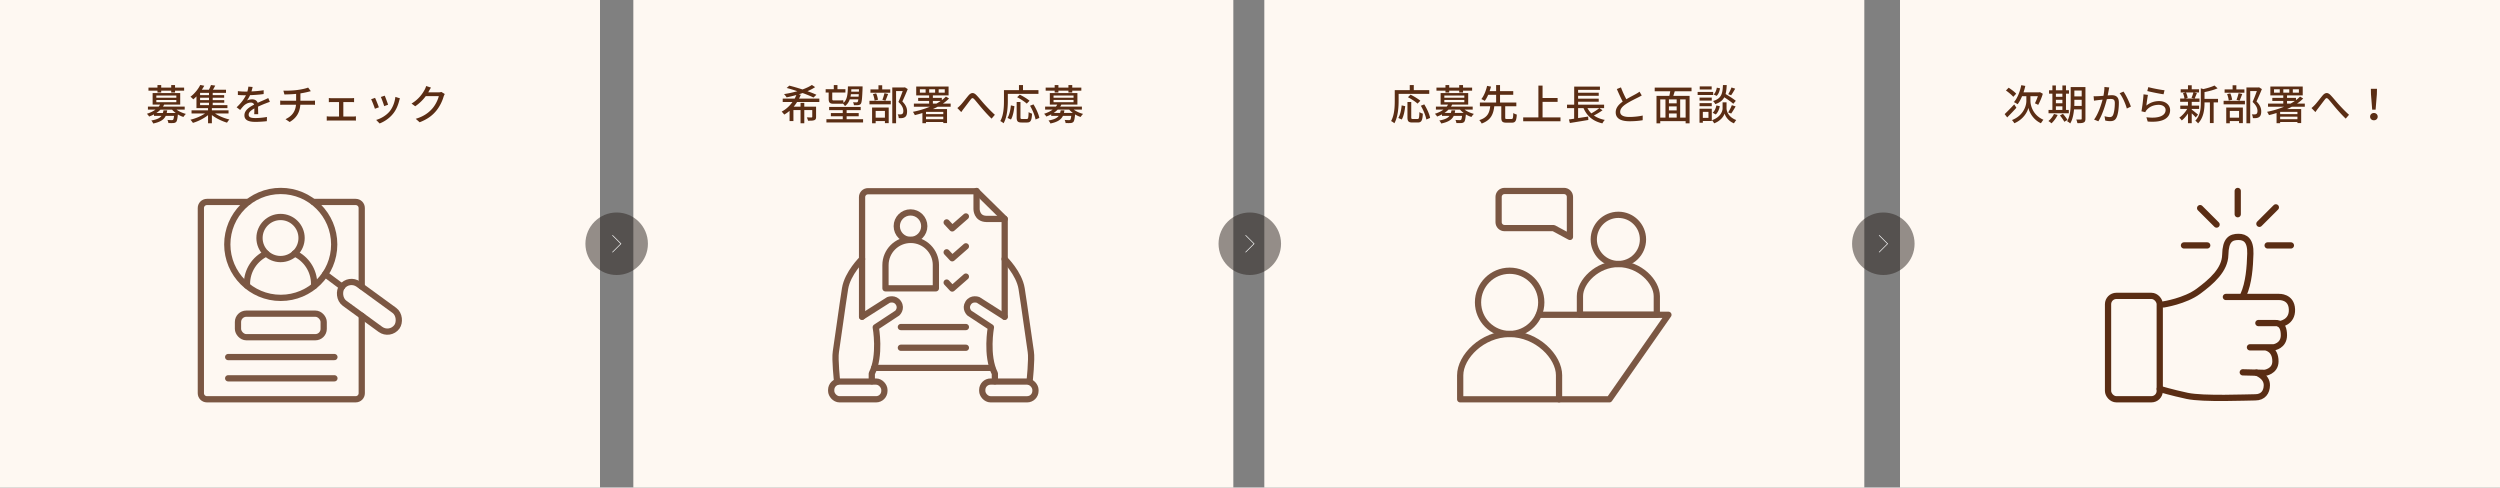 <svg id="b" data-name="レイヤー 2" xmlns="http://www.w3.org/2000/svg" viewBox="0 0 1200 234"><rect x="0" y="0" width="1200" height="234" fill="#808080" stroke="none"/><defs><style>.e{fill:#2a221f;opacity:.5}.f{stroke:#7b5743}.f,.g{stroke-linecap:round;stroke-linejoin:round;stroke-width:3px}.f,.g,.h{fill:none}.g{stroke:#5a2d14}.h{stroke:#fff;stroke-width:.3px}</style></defs><g id="c" data-name="text"><path d="M912 0h288v234H912zM606.87 0h288v234h-288zM304 0h288v234H304zM0 0h288v234H0z" style="fill:#fef8f2"/><path d="M671.34 48.34c0 3.12-.3 7.76-2.04 10.82-.34-.3-1.16-.86-1.58-1.06 1.62-2.84 1.76-6.9 1.76-9.76v-5.08h7.2v-2.44h1.94v2.44h7.42v1.8h-14.7v3.28Zm-.16 8.28c.94-1.54 1.42-3.9 1.62-6.04l1.7.38c-.24 2.18-.7 4.82-1.66 6.4l-1.66-.74Zm9.22.5c.72 0 .82-.5.92-3.32.38.3 1.16.62 1.64.76-.18 3.32-.66 4.24-2.42 4.24h-2.6c-1.88 0-2.36-.6-2.36-2.5v-7.34h1.82v7.34c0 .7.14.82.82.82h2.18Zm.02-7.38c-.96-.9-3-2.24-4.62-3.08l1.26-1.22c1.58.76 3.64 2 4.7 2.92l-1.34 1.38Zm3.22.36c1.28 2.04 2.5 4.7 2.82 6.5l-1.82.76c-.28-1.76-1.4-4.5-2.64-6.6l1.64-.66ZM703 52.62c1.2.9 2.88 1.64 4.48 2.06-.4.32-.92 1.02-1.2 1.46-.9-.28-1.82-.7-2.66-1.22-.2 2.22-.44 3.2-.86 3.64-.38.34-.76.46-1.34.5-.46.04-1.38.04-2.36 0a4.08 4.08 0 0 0-.46-1.5c.86.08 1.72.1 2.06.1.32 0 .48-.04.64-.16.2-.2.36-.74.48-1.9h-3.98c-.86 1.78-2.52 2.96-6.02 3.68-.16-.44-.6-1.1-.92-1.44 2.7-.46 4.12-1.18 4.92-2.24h-3.62v-.7c-.7.38-1.5.72-2.36 1.04-.2-.42-.72-1.04-1.06-1.32 1.68-.54 3.06-1.22 4.1-2h-3.6v-1.46h5.18c.26-.32.46-.62.64-.96h-3.56v-5.52h13.24v5.52h-7.7c-.18.34-.34.64-.56.96h10.42v1.46H703Zm-9.18-9.1h-4.32v-1.48h4.32v-1.22h1.8v1.22h4.8v-1.22h1.84v1.22h4.36v1.48h-4.36v.88h-1.84v-.88h-4.8v.88h-1.8v-.88Zm-.54 3.38h9.6v-1.06h-9.6v1.06Zm0 2.16h9.6v-1.08h-9.6v1.08Zm9.3 5.16c-.68-.48-1.26-1.04-1.76-1.6h-5.56c-.56.56-1.2 1.12-1.94 1.6h3.1c.12-.4.22-.82.28-1.26h1.8c-.06.44-.14.86-.24 1.26h4.32Zm22.94 2.9c.66 0 .78-.4.86-2.88.4.32 1.2.62 1.68.76-.18 3.06-.68 3.88-2.38 3.88h-2.6c-1.98 0-2.46-.6-2.46-2.48V51h-3.36c-.44 3.7-1.52 6.64-6.06 8.3-.22-.5-.74-1.24-1.16-1.64 4.1-1.26 4.92-3.68 5.26-6.66h-4.96v-1.8h7.8v-3.68h-3.82c-.48 1.08-1.02 2.1-1.64 2.92-.44-.3-1.18-.7-1.64-.88 1.34-1.64 2.32-4.32 2.76-6.34l1.9.36c-.2.68-.42 1.42-.68 2.16h3.12v-2.92h1.88v2.92h6.34v1.78h-6.34v3.68h7.82V51h-5.34v5.4c0 .62.12.72.8.72h2.22Zm23.51-.78v1.88h-17.9v-1.88h7.3V41.1h2v5.94h7.22v1.86h-7.22v7.44h8.6Zm20.18-3.42c-1.24.92-2.8 1.84-4.14 2.52 1.42 1 3.18 1.72 5.26 2.12-.42.38-.94 1.16-1.18 1.66-4.52-1.04-7.38-3.48-9.06-7.32h-2.6v4.78l4.82-.74.1 1.64c-3.14.54-6.5 1.08-8.88 1.46l-.44-1.7c.72-.1 1.58-.22 2.5-.36V51.9h-3.42v-1.66h3.44v-8.68h12.36v1.56h-10.48v1.38h9.9v1.48h-9.9v1.38h9.9v1.48h-9.9v1.4h12.48v1.66h-2.26l1.5 1.02Zm-7.23-1.02c.5.94 1.12 1.78 1.86 2.52 1.32-.74 2.84-1.7 3.82-2.52h-5.68Zm26.06-6.08c-.5.3-1.06.6-1.7.92-1.3.66-3.92 1.9-5.8 3.14-1.76 1.14-2.86 2.38-2.86 3.82 0 1.54 1.46 2.44 4.42 2.44 2.1 0 4.78-.3 6.4-.68l-.02 2.24c-1.56.28-3.78.5-6.3.5-3.82 0-6.64-1.12-6.64-4.28 0-2.1 1.34-3.72 3.36-5.16-.9-1.68-1.9-3.9-2.82-6.02l1.98-.8c.78 2.12 1.74 4.14 2.58 5.7 1.74-1.04 3.7-2.02 4.72-2.6.66-.38 1.14-.66 1.6-1.04l1.08 1.82Zm15.84-2c-.24.74-.48 1.52-.68 2.2h7.8V59.2h-1.9v-1.04h-12.18v1.04h-1.8V46.02h6.16c.16-.68.32-1.48.44-2.2h-7.46v-1.76h17.68v1.76h-8.06Zm-6.96 12.62h2.5v-8.72h-2.5v8.72Zm7.88-8.72h-3.72v1.88h3.72v-1.88Zm0 3.36h-3.72v1.9h3.72v-1.9Zm-3.72 5.36h3.72v-1.98h-3.72v1.98Zm8.02-8.72h-2.62v8.72h2.62v-8.72Zm13.22-2.12h-7.46v-1.48h7.46v1.48Zm-.66 12.48h-4.3v.84h-1.6V52.2h5.9v5.88Zm-.02-9.8h-5.86v-1.44h5.86v1.44Zm-5.86 1.22h5.86v1.46h-5.86V49.5Zm5.82-6.56h-5.74v-1.46h5.74v1.46Zm-4.24 10.76v2.88h2.7V53.7h-2.7Zm11.38-1.66c0 1.18.74 4.1 4.64 5.58-.32.42-.84 1.14-1.08 1.58-2.82-1.1-4.18-3.52-4.5-4.72-.34 1.22-1.84 3.54-5 4.72-.22-.42-.7-1.14-1.06-1.5 4.28-1.52 5.1-4.46 5.1-5.66v-2.92h1.9v2.92Zm-6.68 2.06c.92-.72 1.52-2.1 1.8-3.48l1.64.34c-.26 1.5-.92 3.06-1.94 3.98l-1.5-.84Zm9.91-4.28c-.94-.86-2.7-2.1-4.32-3.12-.78 1.46-2.08 2.52-4.32 3.28-.2-.44-.68-1.12-1.06-1.48 4.1-1.26 4.56-3.58 4.74-7.68h1.82c-.08 1.66-.22 3.1-.56 4.32 1.72 1 3.82 2.34 4.92 3.26l-1.22 1.42Zm-6.37-7.44c-.18 1.34-.72 2.8-1.62 3.64l-1.42-.68c.78-.7 1.3-2.02 1.52-3.26l1.52.3Zm3.92 11.58c.62-.92 1.36-2.44 1.76-3.48l1.82.6c-.7 1.2-1.5 2.56-2.14 3.42l-1.44-.54Zm3.37-11.4c-.64 1.14-1.38 2.38-1.96 3.18l-1.38-.54c.56-.88 1.22-2.26 1.56-3.22l1.78.58Zm134.98 9.16c-1.44 1.6-3.08 3.3-4.42 4.64l-1.22-1.58c1.14-1.08 2.92-2.9 4.6-4.68l1.04 1.62Zm-1.5-5.24c-.7-.86-2.26-2.16-3.52-3.04l1.3-1.34c1.26.8 2.88 2.02 3.62 2.88l-1.4 1.5Zm8.24 2c0 1.92 1.06 6.76 6.22 9-.34.44-.92 1.24-1.18 1.68-3.92-1.78-5.7-5.62-6.02-7.44-.38 1.82-2.3 5.56-6.74 7.44-.22-.4-.82-1.2-1.14-1.54 5.76-2.28 6.9-7.12 6.9-9.14v-2.3h-2.06c-.62 1.5-1.34 2.82-2.14 3.86-.4-.3-1.28-.8-1.76-1.02 1.66-1.88 2.88-4.98 3.52-8.14l1.94.36c-.24 1.06-.52 2.1-.86 3.08h7.52l.36-.1 1.38.78c-.54 1.94-1.48 4-2.22 5.34-.4-.2-1.14-.58-1.58-.76.46-.86 1.02-2.16 1.42-3.4h-3.56v2.3Zm13.06 6.7c-.72 1.5-1.88 3.04-2.96 4.02-.32-.32-1.04-.84-1.48-1.1 1.08-.86 2.1-2.14 2.68-3.4l1.76.48Zm5.36-.8h-9.74v-1.62h1.86v-7.8h-1.62v-1.62h1.62v-2.3h1.68v2.3h3.12v-2.3h1.72v2.3h1.44v1.62h-1.44v7.8h1.36v1.62Zm-6.2-9.42v1.5h3.12v-1.5h-3.12Zm0 4.62h3.12v-1.66h-3.12v1.66Zm0 3.18h3.12v-1.72h-3.12v1.72Zm3.38 1.88c.78.9 1.74 2.12 2.16 2.92l-1.5.9c-.4-.8-1.32-2.1-2.08-3.04l1.42-.78Zm10.8 2.34c0 .98-.22 1.52-.84 1.8-.6.32-1.56.36-3.04.34-.06-.48-.3-1.3-.54-1.76.94.04 1.94.02 2.2.02.3-.02.42-.1.42-.42v-4.44h-3.68c-.22 2.38-.7 4.92-1.84 6.74-.3-.34-1.08-.88-1.48-1.06 1.58-2.62 1.72-6.36 1.72-9.22v-7.2h7.08v15.2Zm-1.8-6.14v-2.92h-3.52v1.06c0 .58 0 1.22-.04 1.86h3.56Zm-3.52-7.38v2.82h3.52v-2.82h-3.52Zm16.76-1.48c-.1.42-.2.92-.28 1.36-.12.6-.3 1.56-.48 2.46.82-.06 1.52-.1 1.98-.1 1.92 0 3.38.8 3.38 3.56 0 2.34-.3 5.48-1.14 7.18-.64 1.34-1.66 1.72-3.06 1.72-.74 0-1.7-.14-2.34-.3l-.34-2.08c.8.24 1.9.42 2.44.42.7 0 1.26-.18 1.62-.94.6-1.24.88-3.72.88-5.78 0-1.7-.76-1.98-2.02-1.98-.4 0-1.06.04-1.8.1-.74 2.92-2.14 7.46-4.08 10.62l-2.06-.82c1.96-2.64 3.38-6.9 4.08-9.58-.9.1-1.7.18-2.14.24-.52.06-1.42.18-1.98.28l-.18-2.16c.66.04 1.24.02 1.9 0 .64-.02 1.7-.1 2.82-.2.28-1.46.48-2.96.46-4.24l2.34.24Zm6.82 1.98c1.22 1.66 2.92 5.34 3.56 7.2l-1.96.94c-.56-2.1-2.06-5.64-3.46-7.34l1.86-.8Zm10.98 6.72c1.84-1.48 3.92-2.16 6.14-2.16 3.22 0 5.26 1.98 5.26 4.32 0 3.58-3.04 6.14-10.76 5.5l-.62-2.06c6.12.78 9.22-.86 9.22-3.48 0-1.46-1.36-2.48-3.26-2.48-2.46 0-4.5.9-5.84 2.48-.32.38-.5.72-.66 1.06l-1.84-.44c.38-1.86.88-5.9 1-8.14l2.12.28c-.26 1.24-.6 3.9-.76 5.12Zm.94-8.88c1.78.56 6.04 1.34 7.78 1.52l-.46 1.94c-1.94-.26-6.3-1.16-7.82-1.56l.5-1.9Zm22.78 14.58c-.4-.48-1.2-1.28-1.94-1.98v4.74h-1.8v-4.68c-.9 1.34-1.96 2.56-2.98 3.36-.28-.42-.82-1.02-1.2-1.34 1.36-.9 2.86-2.56 3.82-4.2h-3.34V50.7h3.7v-1.82h-3.76V47.3h2.06c-.06-.72-.36-1.78-.7-2.58l1.36-.34h-2.46v-1.54h3.5v-1.9h1.8v1.9h3.5v1.54h-2.42l1.4.32c-.38.94-.76 1.92-1.1 2.6h2.34v1.58h-3.72v1.82h3.54v1.58h-3.54v.34c.72.5 2.56 2 3.02 2.38l-1.08 1.38Zm-4.7-12c.4.84.72 1.9.8 2.62l-1.16.3h4.4l-1.38-.3c.32-.74.7-1.82.9-2.62h-3.56Zm15.38 4.78h-2.1v9.9h-1.8v-9.9h-2.58v.18c0 2.96-.36 7.12-3.12 9.9-.22-.4-.9-1.04-1.32-1.28 2.42-2.46 2.66-5.88 2.66-8.64V42.4l1.24.36c1.96-.46 4.08-1.08 5.32-1.72l1.5 1.34c-1.72.78-4.12 1.4-6.28 1.82v3.24h6.48v1.72Zm2.68-.78h10.24v1.7h-10.24v-1.7Zm9.98-3.86h-9.5V42.9h3.84v-1.98h1.8v1.98h3.86v1.62Zm-8.72 7.1h7.98v7.48h-1.82v-1h-4.44v1.08h-1.72v-7.56Zm1.2-3.36c-.08-.84-.4-2.14-.78-3.1l1.54-.34c.44.94.76 2.24.88 3.06l-1.64.38Zm.52 5v3.22h4.44v-3.22h-4.44Zm3.22-5.34c.36-.86.78-2.26 1-3.2l1.76.4c-.44 1.12-.88 2.36-1.28 3.18l-1.48-.38Zm12.18-5.16c-.78 1.9-1.74 4.2-2.6 5.94 1.84 1.82 2.28 3.38 2.28 4.74s-.3 2.28-1.02 2.76c-.38.26-.82.4-1.34.48-.46.06-1.08.04-1.64.04-.02-.54-.2-1.32-.5-1.84.52.04 1 .06 1.36.04.32-.02.58-.08.8-.22.4-.24.54-.76.54-1.48 0-1.16-.52-2.62-2.36-4.28.72-1.56 1.5-3.66 2.06-5.22h-3.18v15.46h-1.82v-17.2h5.74l.3-.08 1.38.86Zm14.4 8.46c-.76.4-1.52.78-2.3 1.12h6.76v6.74h-1.8v-.52h-8.3v.58h-1.72v-4.9c-1.22.4-2.44.74-3.64 1.02-.18-.4-.62-1.2-.92-1.58 2.8-.56 5.6-1.38 8.18-2.46h-7.72v-1.5h7.32v-1.28h-5.26v-1.46h5.26V45.8h-6.2v-4.26h15.54v4.26h-7.54v1.18h4.3v1.08c.72-.54 1.38-1.1 1.96-1.7l1.5.92c-.86.88-1.86 1.7-2.94 2.44h3.72v1.5h-6.2Zm-5.82-8.36h-2.76v1.62h2.76v-1.62Zm8.48 10.84h-8.3v1.08h8.3V53.7Zm0 3.5V56h-8.3v1.2h8.3Zm-6.78-12.72h2.86v-1.62h-2.86v1.62Zm3.5 5.24c.72-.4 1.42-.82 2.06-1.28h-3.78v1.28h1.72Zm1.06-5.24h2.92v-1.62h-2.92v1.62Zm10.5 5.96c.98-1.02 2.6-3.18 3.78-4.58 1.24-1.46 2.42-1.62 3.78-.26 1.24 1.24 2.82 3.26 4.04 4.58 1.22 1.34 3.06 3.3 4.88 4.92l-1.58 1.84c-1.48-1.38-3.24-3.34-4.56-4.86-1.26-1.46-2.76-3.36-3.68-4.38-.8-.84-1.16-.74-1.78.06-.86 1.1-2.4 3.18-3.32 4.36-.44.56-.88 1.22-1.22 1.68l-1.88-1.94c.54-.42.98-.84 1.54-1.42Zm26.6 5.56c0-1.04.82-1.76 1.82-1.76s1.82.72 1.82 1.76-.82 1.74-1.82 1.74-1.82-.7-1.82-1.74Zm.42-10.72-.06-2.64h2.94l-.06 2.64-.6 7.36h-1.64l-.58-7.36ZM382.6 48.96c-.48.78-1.04 1.54-1.62 2.24h3.28v-1.82h1.8v1.82h5.66v4.86c0 .88-.18 1.34-.82 1.6-.64.28-1.62.28-3.04.28-.1-.48-.36-1.16-.6-1.6 1 .04 1.98.04 2.24.04.28-.02.38-.08.38-.34v-3.22h-3.82v6.36h-1.8v-6.36h-3.42v5.28H379v-4.9c-.78.66-1.64 1.28-2.56 1.8-.3-.4-.88-1.08-1.24-1.42 2.1-1.12 3.88-2.76 5.18-4.62h-4.68v-1.64h5.74c.32-.56.58-1.14.8-1.72-1.56.44-3.14.82-4.66 1.14-.28-.44-.86-1.2-1.26-1.58 2.12-.3 4.32-.8 6.4-1.38a72.66 72.66 0 0 0-5.12-1.56l1.28-1.12c1.92.48 4.16 1.14 6.32 1.84 1.74-.62 3.3-1.36 4.5-2.16l1.56 1.04c-1.06.72-2.32 1.36-3.68 1.96 1.66.58 3.14 1.16 4.3 1.72l-1.42 1.32c-1.26-.64-3.14-1.42-5.2-2.16-.58.22-1.22.4-1.82.6l.94.26c-.26.6-.54 1.22-.82 1.8h9.72v1.64H382.6Zm15.16-4.56h-1.44v-1.58h3.9v-1.98h1.76v1.98h3.82v1.58h-6.32v3.02c0 .6.12.78.64.78h3.06c.46 0 1.18-.04 1.56-.1.04.34.08.86.14 1.26 1.84-1.62 2.04-4.32 2.12-7.88h7.04v.72c-.2 5.16-.38 7-.86 7.64-.34.4-.72.56-1.26.62-.44.06-1.22.06-2.04.02-.04-.42-.2-1.06-.44-1.42.72.06 1.38.06 1.66.06s.44-.02.6-.24c.12-.16.22-.52.3-1.2h-4.12c-.44 1.32-1.16 2.42-2.3 3.24-.2-.36-.6-.88-.98-1.18-.38.04-.88.06-1.38.06h-3.1c-1.88 0-2.36-.64-2.36-2.42V44.4Zm16.52 12.82v1.56h-17.6v-1.56h7.84V55.8h-5.7v-1.52h5.7v-1.4h-6.54v-1.54h15.16v1.54h-6.76v1.4h5.8v1.52h-5.8v1.42h7.9Zm-2.14-10.82c.02-.34.04-.74.08-1.18h-3.78c-.06.4-.12.8-.2 1.18h3.9Zm-3.5-3.56-.06 1.16h3.7l.04-1.16h-3.68Zm8.7 5.54h10.24v1.7h-10.24v-1.7Zm9.98-3.86h-9.5V42.9h3.84v-1.98h1.8v1.98h3.86v1.62Zm-8.72 7.1h7.98v7.48h-1.82v-1h-4.44v1.08h-1.72v-7.56Zm1.2-3.36c-.08-.84-.4-2.14-.78-3.1l1.54-.34c.44.94.76 2.24.88 3.06l-1.64.38Zm.52 5v3.22h4.44v-3.22h-4.44Zm3.22-5.34c.36-.86.78-2.26 1-3.2l1.76.4c-.44 1.12-.88 2.36-1.28 3.18l-1.48-.38Zm12.18-5.16c-.78 1.9-1.74 4.2-2.6 5.94 1.84 1.82 2.28 3.38 2.28 4.74s-.3 2.28-1.02 2.76c-.38.26-.82.4-1.34.48-.46.06-1.08.04-1.64.04-.02-.54-.2-1.32-.5-1.84.52.04 1 .06 1.36.04.32-.02.58-.08.8-.22.4-.24.54-.76.54-1.48 0-1.16-.52-2.62-2.36-4.28.72-1.56 1.5-3.66 2.06-5.22h-3.18v15.46h-1.82v-17.2h5.74l.3-.08 1.38.86Zm14.4 8.46c-.76.4-1.52.78-2.3 1.12h6.76v6.74h-1.8v-.52h-8.3v.58h-1.72v-4.9c-1.22.4-2.44.74-3.64 1.02-.18-.4-.62-1.2-.92-1.58 2.8-.56 5.6-1.38 8.18-2.46h-7.72v-1.5h7.32v-1.28h-5.26v-1.46h5.26V45.8h-6.2v-4.26h15.54v4.26h-7.54v1.18h4.3v1.08c.72-.54 1.38-1.1 1.96-1.7l1.5.92c-.86.88-1.86 1.7-2.94 2.44h3.72v1.5h-6.2Zm-5.82-8.36h-2.76v1.62h2.76v-1.62Zm8.48 10.84h-8.3v1.08h8.3V53.7Zm0 3.5V56h-8.3v1.2h8.3ZM446 44.48h2.86v-1.62H446v1.62Zm3.5 5.24c.72-.4 1.42-.82 2.06-1.28h-3.78v1.28h1.72Zm1.06-5.24h2.92v-1.62h-2.92v1.62Zm10.5 5.96c.98-1.02 2.6-3.18 3.78-4.58 1.24-1.46 2.42-1.62 3.78-.26 1.24 1.24 2.82 3.26 4.04 4.58 1.22 1.34 3.06 3.3 4.88 4.92l-1.58 1.84c-1.48-1.38-3.24-3.34-4.56-4.86-1.26-1.46-2.76-3.36-3.68-4.38-.8-.84-1.16-.74-1.78.06-.86 1.1-2.4 3.18-3.32 4.36-.44.56-.88 1.22-1.22 1.68l-1.88-1.94c.54-.42.98-.84 1.54-1.42Zm22.7-2.1c0 3.12-.3 7.76-2.04 10.82-.34-.3-1.16-.86-1.58-1.06 1.62-2.84 1.76-6.9 1.76-9.76v-5.08h7.2v-2.44h1.94v2.44h7.42v1.8h-14.7v3.28Zm-.16 8.28c.94-1.54 1.42-3.9 1.62-6.04l1.7.38c-.24 2.18-.7 4.82-1.66 6.4l-1.66-.74Zm9.22.5c.72 0 .82-.5.92-3.32.38.3 1.16.62 1.64.76-.18 3.32-.66 4.24-2.42 4.24h-2.6c-1.88 0-2.36-.6-2.36-2.5v-7.34h1.82v7.34c0 .7.14.82.82.82h2.18Zm.02-7.38c-.96-.9-3-2.24-4.62-3.08l1.26-1.22c1.58.76 3.64 2 4.7 2.92l-1.34 1.38Zm3.22.36c1.28 2.04 2.5 4.7 2.82 6.5l-1.82.76c-.28-1.76-1.4-4.5-2.64-6.6l1.64-.66Zm19.36 2.52c1.2.9 2.88 1.64 4.48 2.06-.4.32-.92 1.02-1.2 1.46-.9-.28-1.82-.7-2.66-1.22-.2 2.22-.44 3.2-.86 3.64-.38.34-.76.46-1.34.5-.46.04-1.38.04-2.36 0a4.08 4.08 0 0 0-.46-1.5c.86.08 1.72.1 2.06.1.32 0 .48-.04.64-.16.2-.2.36-.74.48-1.9h-3.98c-.86 1.78-2.52 2.96-6.02 3.68-.16-.44-.6-1.1-.92-1.44 2.7-.46 4.12-1.18 4.92-2.24h-3.62v-.7c-.7.38-1.5.72-2.36 1.04-.2-.42-.72-1.04-1.06-1.32 1.68-.54 3.06-1.22 4.1-2h-3.6v-1.46h5.18c.26-.32.46-.62.64-.96h-3.56v-5.52h13.24v5.52h-7.7c-.18.34-.34.64-.56.96h10.42v1.46h-3.9Zm-9.18-9.1h-4.32v-1.48h4.32v-1.22h1.8v1.22h4.8v-1.22h1.84v1.22h4.36v1.48h-4.36v.88h-1.84v-.88h-4.8v.88h-1.8v-.88Zm-.54 3.38h9.6v-1.06h-9.6v1.06Zm0 2.16h9.6v-1.08h-9.6v1.08Zm9.3 5.16c-.68-.48-1.26-1.04-1.76-1.6h-5.56c-.56.56-1.2 1.12-1.94 1.6h3.1c.12-.4.22-.82.28-1.26h1.8c-.06.44-.14.86-.24 1.26H515Zm-430.24-1.6c1.2.9 2.88 1.64 4.48 2.06-.4.32-.92 1.02-1.2 1.46-.9-.28-1.82-.7-2.66-1.22-.2 2.22-.44 3.2-.86 3.64-.38.34-.76.46-1.34.5-.46.04-1.38.04-2.36 0a4.08 4.08 0 0 0-.46-1.5c.86.08 1.72.1 2.06.1.32 0 .48-.04.64-.16.2-.2.36-.74.48-1.9h-3.98c-.86 1.78-2.52 2.96-6.02 3.68-.16-.44-.6-1.1-.92-1.44 2.7-.46 4.12-1.18 4.92-2.24h-3.62v-.7c-.7.38-1.5.72-2.36 1.04-.2-.42-.72-1.04-1.06-1.32 1.68-.54 3.06-1.22 4.1-2H71v-1.46h5.18c.26-.32.46-.62.64-.96h-3.56v-5.52H86.5v5.52h-7.7c-.18.34-.34.64-.56.96h10.42v1.46h-3.9Zm-9.18-9.1h-4.32v-1.48h4.32v-1.22h1.8v1.22h4.8v-1.22h1.84v1.22h4.36v1.48h-4.36v.88h-1.84v-.88h-4.8v.88h-1.8v-.88Zm-.54 3.38h9.6v-1.06h-9.6v1.06Zm0 2.16h9.6v-1.08h-9.6v1.08Zm9.3 5.16c-.68-.48-1.26-1.04-1.76-1.6h-5.56c-.56.56-1.2 1.12-1.94 1.6h3.1c.12-.4.22-.82.28-1.26h1.8c-.06.44-.14.86-.24 1.26h4.32Zm18.88.24c1.86 1.26 4.54 2.34 6.9 2.9-.38.38-.9 1.06-1.14 1.52-2.48-.74-5.28-2.08-7.28-3.66v3.94h-1.84v-3.9c-2.02 1.62-4.82 3-7.26 3.72-.28-.44-.82-1.14-1.2-1.52 2.4-.56 5.12-1.7 7.02-3h-6.48v-1.5h7.92V51.9H94.3v-5.64c-.48.5-1 .98-1.56 1.44-.3-.42-.92-.98-1.32-1.26 2.2-1.66 3.82-3.88 4.7-5.66l1.94.38c-.36.62-.74 1.28-1.18 1.92h3.4c.38-.74.76-1.6.98-2.26l2.06.26c-.36.7-.74 1.4-1.12 2h6.28v1.48h-6.38v1.1h5.5v1.26h-5.5v1.14h5.54v1.24h-5.54v1.16h7.06v1.44h-7.46v1.06h8v1.5h-6.48Zm-2.9-9.9h-4.28v1.1h4.28v-1.1Zm0 2.36h-4.28v1.14h4.28v-1.14Zm-4.28 3.54h4.28V49.3h-4.28v1.16Zm25.98 4.36c.06-.68.08-1.8.08-2.78-1.68.94-2.74 1.84-2.74 3 0 1.36 1.28 1.62 3.28 1.62 1.6 0 3.76-.2 5.5-.52l-.06 2.02c-1.44.18-3.72.34-5.5.34-2.96 0-5.26-.68-5.26-3.14s2.38-3.98 4.66-5.14c-.24-.7-.88-.98-1.6-.98-1.24 0-2.44.64-3.28 1.42-.58.56-1.16 1.28-1.82 2.12l-1.7-1.28c2.32-2.2 3.66-4.12 4.48-5.78h-.58c-.82 0-2.2-.04-3.3-.12v-1.86c1.04.14 2.46.22 3.4.22h1.16c.26-.9.42-1.76.46-2.38l2.06.16c-.12.52-.28 1.28-.56 2.14 1.96-.08 4.04-.26 5.86-.58v1.84c-1.94.3-4.38.46-6.52.54-.4.88-.92 1.8-1.5 2.58.62-.36 1.74-.58 2.52-.58 1.24 0 2.26.58 2.64 1.68 1.22-.58 2.24-1 3.18-1.42.66-.3 1.24-.56 1.88-.88l.78 1.84c-.54.16-1.4.48-2 .72-1.02.38-2.3.92-3.68 1.56.02 1.12.06 2.7.08 3.64h-1.92Zm27.5-6.46c.42 0 1.24-.04 1.68-.08v2.04c-.48-.04-1.12-.06-1.64-.06h-5.4c-.26 3.54-1.72 6.3-5.12 8.3l-2-1.36c3.1-1.46 4.74-3.64 5.04-6.94h-5.76c-.62 0-1.32.02-1.82.06v-2.06c.48.06 1.18.1 1.8.1h5.84v-3.3c-1.98.2-4.16.26-5.62.28l-.5-1.84c1.52.06 4.6 0 6.78-.32 1.9-.26 4.1-.72 5.1-1.16l1.3 1.74c-.54.14-.98.24-1.3.32-1 .26-2.36.54-3.7.74v3.54h5.32Zm19.9 7.58c.52 0 1.02-.06 1.42-.12v2.08c-.42-.04-1.08-.06-1.42-.06h-11.06c-.46 0-1 .02-1.52.06v-2.08c.5.06 1.06.12 1.52.12h4.38v-6.96h-3.42c-.38 0-1.06.02-1.48.06v-2c.44.06 1.1.1 1.46.1h9.18c.5 0 1.04-.04 1.48-.1v2c-.46-.04-1.02-.06-1.48-.06h-3.68v6.96h4.62Zm12.44-4.44-1.9.7c-.34-1.06-1.38-3.78-1.82-4.56l1.88-.68c.46.92 1.46 3.46 1.84 4.54Zm10.12-4.3c-.18.5-.3.86-.38 1.2-.54 2.12-1.4 4.24-2.8 6.02-1.84 2.36-4.32 3.96-6.58 4.84l-1.66-1.7c2.26-.64 4.9-2.16 6.56-4.22 1.38-1.72 2.38-4.32 2.66-6.84l2.2.7Zm-5.7 3.06-1.88.68c-.24-.94-1.14-3.44-1.6-4.4l1.88-.62c.36.84 1.34 3.46 1.6 4.34Zm27.22-5.14c-.2.32-.42.82-.56 1.22-.54 1.92-1.72 4.6-3.52 6.8-1.84 2.26-4.26 4.1-8 5.54l-1.86-1.66c3.86-1.16 6.24-2.94 8.02-5 1.48-1.7 2.68-4.22 3.04-5.9h-6.24c-1.28 1.72-2.98 3.48-5.08 4.88l-1.76-1.3c3.48-2.08 5.34-4.86 6.28-6.62.24-.4.58-1.22.74-1.8l2.32.76c-.4.6-.82 1.38-1.04 1.78-.08.16-.18.34-.28.5h4.8c.56 0 1.12-.06 1.5-.2l1.64 1Z" style="fill:#5a2d14"/><circle class="e" cx="296" cy="117" r="15"/><path class="h" d="m293.95 112.91 4.09 4.09-4.09 4.09"/><circle class="e" cx="599.9" cy="117" r="15"/><path class="h" d="m597.86 112.91 4.09 4.09-4.09 4.09"/><circle class="e" cx="904" cy="117" r="15"/><path class="h" d="m901.95 112.91 4.09 4.09-4.09 4.09"/><path class="f" d="M173.64 151.56v37.18c0 1.61-1.3 2.91-2.91 2.91H99.32c-1.61 0-2.91-1.3-2.91-2.91V99.85c0-1.61 1.3-2.91 2.91-2.91h19.77m31.37 0h20.26c1.61 0 2.91 1.3 2.91 2.91v37.63"/><rect class="f" x="114.23" y="150.56" width="41.14" height="11.3" rx="4" ry="4"/><rect class="f" x="161.03" y="141.61" width="32.61" height="11.3" rx="5.65" ry="5.65" transform="rotate(36.07 177.33 147.248)"/><circle class="f" cx="134.66" cy="114.25" r="10.1"/><path class="f" d="M141.41 121.63c5.53 2.55 9.37 8.15 9.37 14.64 0 .35-.01.7-.03 1.05m-32.19-.26c-.01-.26-.02-.53-.02-.79 0-6.43 3.77-11.98 9.22-14.57"/><circle class="f" cx="134.76" cy="117.32" r="25.66"/><path class="f" d="M109.52 171.39h51m-51 10.2h51m-4.44-49.99 8.1 6.05m311.99 38.94H419.6m-5.81-24.56v-57.4c0-1.57 1.27-2.84 2.84-2.84h52.12l13.5 13.29v47"/><circle class="f" cx="437.05" cy="108.56" r="6.6"/><path class="f" d="M468.75 91.66v8.72s-.03 4.57 4.67 4.7h8.83m-49.83 51.9h31.21m-31.21 9.94h31.21m-14.4-39.67c0-6.68-5.42-12.1-12.1-12.1h0c-6.68 0-12.1 5.42-12.1 12.1v11.14h24.19v-11.14Zm5.17-20.5 2.67 2.87 6.56-5.74m-9.23 17.22 2.67 2.87 6.56-5.74m-9.23 17.4 2.67 2.87 6.56-5.74"/><rect class="f" x="398.97" y="183.15" width="25.54" height="8.51" rx="4" ry="4"/><path class="f" d="M413.79 124.34s-6.96 6.79-8.16 14.16c-1.2 7.37-3.81 26.7-4.41 30.3-.6 3.61.59 14.35.59 14.35m12-31.13 12.66-8.05s3.1-1.2 4.81 1.5-.58 4.81-.58 4.81l-10.34 6.81s2.5 13.62-1.9 22.23v3.71"/><rect class="f" x="471.49" y="183.15" width="25.54" height="8.51" rx="4" ry="4" transform="rotate(-180 484.255 187.405)"/><path class="f" d="M482.21 124.34s6.96 6.79 8.16 14.16c1.2 7.37 3.81 26.7 4.41 30.3s-.59 14.35-.59 14.35m-12-31.13-12.66-8.05s-3.1-1.2-4.81 1.5c-1.7 2.7.58 4.81.58 4.81l10.34 6.81s-2.5 13.62 1.9 22.23v3.71"/><circle class="f" cx="724.63" cy="145.13" r="15.18"/><path class="f" d="M748.35 180.18c0-9.01-10.62-19.87-23.73-19.87h0c-13.1 0-23.73 10.86-23.73 19.87v11.48h47.45v-11.48Z"/><circle class="f" cx="776.82" cy="114.92" r="11.81"/><path class="f" d="M795.27 142.18c0-7.01-8.26-15.45-18.45-15.45h0c-10.19 0-18.45 8.44-18.45 15.45v8.93h36.9v-8.93Z"/><path class="f" d="M738.69 151.1h62.15l-28.33 40.56h-24.16m2.36-100h-28.53c-1.58 0-2.85 1.28-2.85 2.85v12.13c0 1.58 1.28 2.85 2.85 2.85h23.55l7.84 4.23V94.51c0-1.58-1.28-2.85-2.85-2.85Z"/><rect class="g" x="1011.86" y="142.02" width="24.82" height="49.63" rx="4" ry="4"/><path class="g" d="M1038.47 146.14s10.33-1.58 16.73-6.31c6.4-4.73 12.8-10.34 12.93-17.52.13-7.18 2.66-8.59 6.34-8.6 3.33 0 5.87 1.76 5.69 8.07s-.7 14.01-3.33 19.8"/><path class="g" d="M1068.43 142.54h25.49s5.99-.32 6.22 5.96c.24 6.38-5.82 7.05-5.82 7.05"/><path class="g" d="M1084.02 155.07h8.32s3.94-.48 3.94 5.82c0 5.21-4.91 5.83-4.91 5.83h-11.39m7.37 0s4.92.53 4.86 6.79c-.04 4.86-5.17 5.47-5.17 5.47l-10.51-.26"/><path class="g" d="M1083.1 178.88s5.05 1.67 4.99 6.06c-.04 3.24-1.8 5.78-5.56 5.78s-24.96.96-32.67-.7c-7.71-1.66-13.18-3.33-13.18-3.33m37.43-95.03v11.17m-25.8 14.97h11.16m-3.41-17.9 7.9 7.89m28.45-8.26-7.9 7.9m3.95 10.37h11.17"/></g></svg>